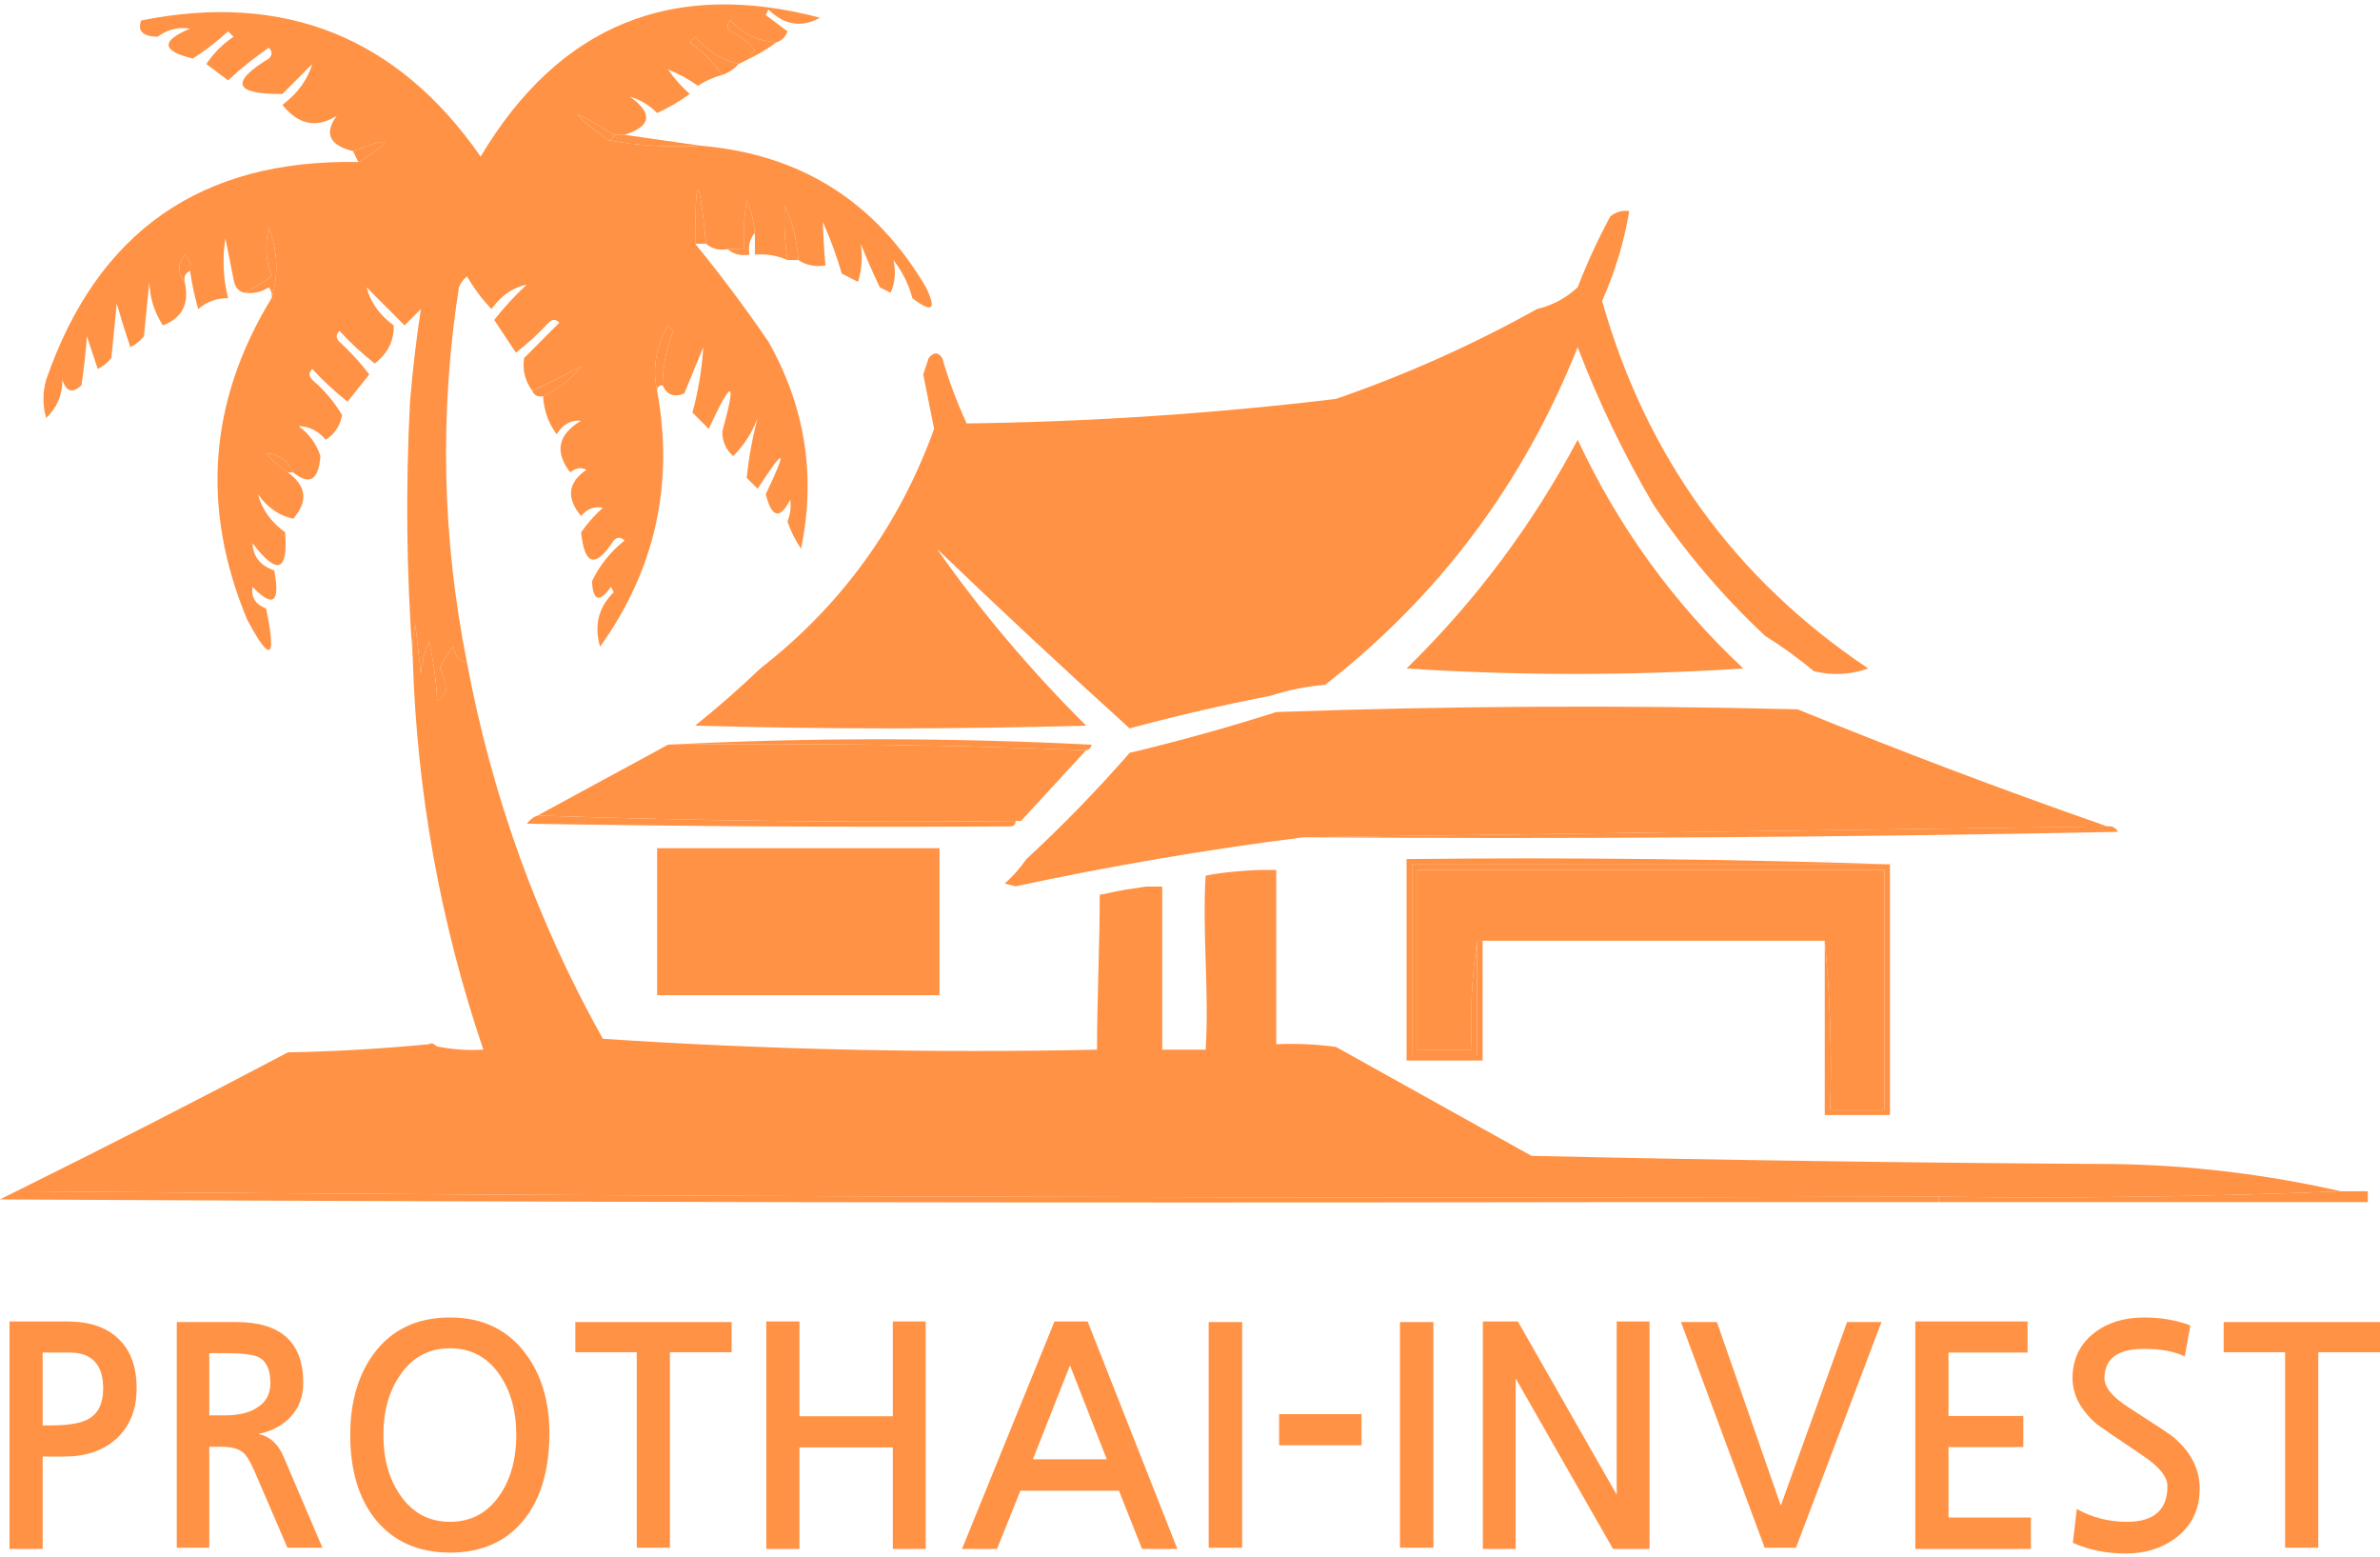 <?xml version="1.0" encoding="UTF-8"?> <svg xmlns="http://www.w3.org/2000/svg" width="292" height="191" viewBox="0 0 292 191" fill="none"><path fill-rule="evenodd" clip-rule="evenodd" d="M95.282 5.18C94.252 5.941 93.141 6.609 91.95 7.184C92.024 6.772 92.246 6.438 92.617 6.182C91.798 5.161 90.798 4.382 89.618 3.845C89.174 3.399 89.174 2.954 89.618 2.509C91.168 4.186 93.056 5.076 95.282 5.18Z" fill="#FF9244"></path><path fill-rule="evenodd" clip-rule="evenodd" d="M90.618 7.852C90.091 8.454 89.425 8.899 88.619 9.188C87.555 7.676 86.222 6.34 84.621 5.18C84.843 4.958 85.065 4.735 85.287 4.512C86.733 6.19 88.51 7.303 90.618 7.852Z" fill="#FF9244"></path><path fill-rule="evenodd" clip-rule="evenodd" d="M95.282 5.18C93.056 5.076 91.168 4.186 89.618 2.509C89.174 2.954 89.174 3.399 89.618 3.845C90.798 4.382 91.798 5.161 92.617 6.182C92.246 6.438 92.024 6.772 91.95 7.184C91.506 7.407 91.062 7.629 90.618 7.852C88.51 7.303 86.733 6.19 85.287 4.512C85.065 4.735 84.843 4.958 84.621 5.18C86.222 6.34 87.555 7.676 88.619 9.188C87.556 9.468 86.557 9.913 85.62 10.524C84.467 9.695 83.246 9.027 81.956 8.52C82.705 9.608 83.594 10.61 84.621 11.525C83.375 12.438 82.042 13.217 80.623 13.863C79.663 12.893 78.553 12.225 77.291 11.859C80.141 13.923 79.919 15.481 76.625 16.535C76.181 16.535 75.737 16.535 75.293 16.535C69.626 13.027 69.404 13.25 74.626 17.203C78.274 17.863 82.05 18.086 85.953 17.87C98.191 18.906 107.408 24.695 113.605 35.236C114.952 38.003 114.397 38.449 111.939 36.572C111.477 34.844 110.7 33.285 109.607 31.896C109.939 33.25 109.828 34.586 109.274 35.904C108.83 35.681 108.386 35.459 107.942 35.236C107.101 33.489 106.324 31.708 105.609 29.893C105.843 31.486 105.733 33.045 105.276 34.568C104.61 34.234 103.944 33.9 103.277 33.566C102.65 31.381 101.873 29.266 100.945 27.221C101.001 28.971 101.112 30.752 101.278 32.564C100.002 32.755 98.892 32.532 97.947 31.896C97.81 29.567 97.255 27.34 96.281 25.218C96.167 27.439 96.278 29.665 96.614 31.896C95.362 31.335 94.03 31.112 92.617 31.229C92.617 30.338 92.617 29.448 92.617 28.557C92.492 27.178 92.159 25.842 91.617 24.55C91.285 26.541 91.174 28.545 91.284 30.561C90.618 30.561 89.951 30.561 89.285 30.561C88.219 30.74 87.331 30.517 86.62 29.893C85.744 21.041 85.3 21.041 85.287 29.893C88.435 33.741 91.434 37.748 94.282 41.915C98.796 49.916 100.129 58.376 98.28 67.296C97.563 66.249 97.008 65.135 96.614 63.956C96.976 63.045 97.087 62.155 96.948 61.284C95.69 63.758 94.691 63.535 93.949 60.617C96.672 54.939 96.339 54.717 92.95 59.949C92.505 59.503 92.061 59.058 91.617 58.613C91.868 56.115 92.312 53.666 92.95 51.266C92.273 53.076 91.274 54.634 89.951 55.941C89.058 55.148 88.614 54.146 88.619 52.936C90.405 46.452 89.85 46.341 86.953 52.602C86.287 51.934 85.62 51.266 84.954 50.598C85.667 47.996 86.111 45.324 86.287 42.583C85.506 44.487 84.729 46.379 83.954 48.26C82.721 48.776 81.832 48.443 81.289 47.258C81.31 44.948 81.754 42.722 82.622 40.579C82.4 40.357 82.177 40.134 81.956 39.911C80.462 42.554 80.017 45.226 80.623 47.926C82.713 59.412 80.38 69.876 73.627 79.318C72.867 76.72 73.422 74.494 75.293 72.639C75.181 72.416 75.071 72.193 74.959 71.971C73.547 73.959 72.77 73.737 72.627 71.303C73.541 69.376 74.873 67.706 76.625 66.294C76.181 65.848 75.737 65.848 75.293 66.294C73.054 69.721 71.722 69.387 71.295 65.292C72.06 64.19 72.948 63.189 73.96 62.286C72.929 62.064 72.041 62.398 71.295 63.288C69.442 61.077 69.664 59.184 71.961 57.611C71.262 57.282 70.596 57.393 69.962 57.945C68.011 55.406 68.456 53.291 71.295 51.6C70.037 51.491 69.038 52.048 68.296 53.27C67.282 51.888 66.726 50.329 66.631 48.594C68.46 47.768 70.014 46.544 71.295 44.921C69.43 45.967 67.431 46.968 65.298 47.926C64.417 46.717 64.084 45.381 64.299 43.919C65.742 42.472 67.186 41.025 68.629 39.578C68.185 39.132 67.741 39.132 67.297 39.578C66.064 40.925 64.732 42.15 63.299 43.251C62.411 41.915 61.522 40.579 60.634 39.243C61.844 37.696 63.176 36.249 64.632 34.902C62.904 35.267 61.46 36.269 60.301 37.908C59.139 36.691 58.14 35.356 57.302 33.9C56.841 34.251 56.508 34.696 56.303 35.236C53.904 50.659 54.237 66.02 57.302 81.322C56.349 81.067 55.794 80.399 55.636 79.318C54.95 80.119 54.394 81.01 53.971 81.989C54.586 83.078 54.808 84.079 54.637 84.995C54.304 85.329 53.971 85.663 53.638 85.997C53.521 83.518 53.188 81.069 52.638 78.65C52.1 79.934 51.767 81.27 51.639 82.657C51.417 80.654 51.194 78.65 50.972 76.646C50.643 77.964 50.531 79.3 50.639 80.654C49.866 70.304 49.754 59.841 50.306 49.262C50.623 45.414 51.067 41.629 51.639 37.908C50.972 38.576 50.306 39.243 49.64 39.911C48.085 38.353 46.53 36.794 44.976 35.236C45.455 37.083 46.566 38.641 48.307 39.911C48.36 41.787 47.582 43.345 45.975 44.587C44.431 43.374 42.987 42.038 41.644 40.579C41.2 41.025 41.2 41.47 41.644 41.915C42.989 43.151 44.21 44.487 45.309 45.923C44.421 47.036 43.532 48.149 42.644 49.262C41.1 48.049 39.656 46.713 38.313 45.255C37.868 45.7 37.868 46.145 38.313 46.59C39.793 47.849 41.015 49.296 41.977 50.932C41.719 52.235 41.052 53.237 39.978 53.937C39.035 52.843 37.924 52.286 36.647 52.268C37.945 53.229 38.833 54.453 39.312 55.941C39.084 58.905 37.973 59.572 35.98 57.945C35.273 56.437 34.163 55.659 32.649 55.607C33.452 56.526 34.34 57.305 35.314 57.945C37.604 59.597 37.825 61.489 35.98 63.622C34.253 63.257 32.809 62.255 31.649 60.617C32.129 62.463 33.24 64.022 34.981 65.292C35.346 70.152 34.014 70.598 30.983 66.628C31.041 68.259 31.929 69.373 33.648 69.967C34.397 73.933 33.508 74.6 30.983 71.971C30.777 73.234 31.333 74.125 32.649 74.642C33.956 80.926 33.179 81.372 30.317 75.978C24.625 62.303 25.625 49.167 33.315 36.572C34.194 33.739 34.083 30.845 32.982 27.889C32.488 29.934 32.599 31.938 33.315 33.9C32.219 34.699 31.109 35.367 29.984 35.904C29.218 35.709 28.774 35.153 28.651 34.234C28.318 32.564 27.985 30.895 27.652 29.225C27.266 31.698 27.377 34.147 27.985 36.572C26.598 36.553 25.376 36.998 24.32 37.908C23.879 36.363 23.546 34.805 23.321 33.232C23.467 32.448 23.245 31.78 22.654 31.229C21.796 32.43 21.796 33.543 22.654 34.568C23.272 37.203 22.384 38.984 19.989 39.911C18.943 38.32 18.387 36.539 18.323 34.568C18.101 36.794 17.879 39.021 17.657 41.247C17.198 41.819 16.643 42.265 15.991 42.583C15.395 40.817 14.839 39.036 14.326 37.24C14.104 39.466 13.881 41.693 13.659 43.919C13.2 44.491 12.645 44.936 11.993 45.255C11.549 43.919 11.105 42.583 10.661 41.247C10.519 43.239 10.297 45.243 9.995 47.258C8.891 48.275 8.114 48.053 7.663 46.59C7.65 48.466 6.984 50.024 5.664 51.266C5.219 49.708 5.219 48.149 5.664 46.59C11.936 28.401 24.707 19.495 43.976 19.874C48.457 17.11 48.235 16.665 43.31 18.538C40.41 17.817 39.743 16.37 41.311 14.197C38.836 15.76 36.615 15.315 34.648 12.861C36.496 11.483 37.718 9.813 38.313 7.852C37.091 9.076 35.869 10.301 34.648 11.525C28.74 11.57 28.185 10.123 32.982 7.184C33.427 6.739 33.427 6.294 32.982 5.848C31.22 7.057 29.555 8.393 27.985 9.856C27.097 9.188 26.208 8.52 25.32 7.852C26.208 6.516 27.319 5.403 28.651 4.512C28.429 4.29 28.207 4.067 27.985 3.845C26.629 5.095 25.185 6.208 23.654 7.184C19.82 6.244 19.709 5.02 23.321 3.511C21.87 3.28 20.537 3.614 19.323 4.512C17.509 4.465 16.843 3.797 17.324 2.509C34.9 -1.01 48.781 4.556 58.968 19.206C68.599 3.08 82.481 -2.597 100.612 2.175C98.355 3.426 96.246 3.092 94.282 1.173C94.171 1.395 94.06 1.618 93.949 1.841C94.837 2.509 95.726 3.177 96.614 3.845C96.378 4.527 95.933 4.973 95.282 5.18Z" fill="#FF9244"></path><path fill-rule="evenodd" clip-rule="evenodd" d="M81.956 8.52C80.499 8.513 79.944 7.845 80.29 6.516C80.986 7.099 81.541 7.767 81.956 8.52Z" fill="#FF9244"></path><path fill-rule="evenodd" clip-rule="evenodd" d="M77.291 11.859C76.161 11.736 75.273 11.179 74.626 10.19C75.9 10.003 76.789 10.56 77.291 11.859Z" fill="#FF9244"></path><path fill-rule="evenodd" clip-rule="evenodd" d="M75.293 16.535C75.293 16.98 75.071 17.203 74.626 17.203C69.404 13.25 69.626 13.027 75.293 16.535Z" fill="#FF9244"></path><path fill-rule="evenodd" clip-rule="evenodd" d="M75.293 16.535C75.737 16.535 76.181 16.535 76.625 16.535C79.735 16.98 82.844 17.425 85.953 17.87C82.05 18.086 78.274 17.863 74.626 17.203C75.071 17.203 75.293 16.98 75.293 16.535Z" fill="#FF9244"></path><path fill-rule="evenodd" clip-rule="evenodd" d="M43.976 19.874C43.754 19.429 43.532 18.984 43.31 18.538C48.235 16.665 48.457 17.11 43.976 19.874Z" fill="#FF9244"></path><path fill-rule="evenodd" clip-rule="evenodd" d="M86.62 29.893C86.175 29.893 85.732 29.893 85.287 29.893C85.3 21.041 85.744 21.041 86.62 29.893Z" fill="#FF9244"></path><path fill-rule="evenodd" clip-rule="evenodd" d="M92.617 28.557C91.994 29.27 91.772 30.161 91.95 31.229C90.885 31.407 89.997 31.185 89.285 30.561C89.951 30.561 90.618 30.561 91.284 30.561C91.174 28.545 91.285 26.541 91.617 24.55C92.159 25.842 92.492 27.178 92.617 28.557Z" fill="#FF9244"></path><path fill-rule="evenodd" clip-rule="evenodd" d="M97.947 31.896C97.502 31.896 97.059 31.896 96.614 31.896C96.278 29.665 96.167 27.439 96.281 25.218C97.255 27.34 97.81 29.567 97.947 31.896Z" fill="#FF9244"></path><path fill-rule="evenodd" clip-rule="evenodd" d="M23.321 33.232C22.762 33.461 22.54 33.906 22.654 34.568C21.796 33.543 21.796 32.43 22.654 31.229C23.245 31.78 23.467 32.448 23.321 33.232Z" fill="#FF9244"></path><path fill-rule="evenodd" clip-rule="evenodd" d="M33.315 36.572C33.403 36.078 33.291 35.633 32.982 35.236C32.079 35.824 31.079 36.047 29.984 35.904C31.109 35.367 32.219 34.699 33.315 33.9C32.599 31.938 32.488 29.934 32.982 27.889C34.083 30.845 34.194 33.739 33.315 36.572Z" fill="#FF9244"></path><path fill-rule="evenodd" clip-rule="evenodd" d="M216.549 77.982C211.387 73.143 206.834 67.8 202.89 61.952C199.247 55.761 196.137 49.305 193.562 42.583C186.923 59.263 176.596 73.066 162.579 83.993C160.287 84.186 158.066 84.63 155.915 85.329C150.097 86.453 144.322 87.789 138.592 89.337C130.607 82.112 122.722 74.765 114.938 67.296C120.298 74.95 126.406 82.186 133.261 89.002C117.27 89.448 101.278 89.448 85.287 89.002C88.081 86.755 90.746 84.417 93.283 81.99C103.216 74.258 110.324 64.462 114.605 52.602C114.16 50.376 113.716 48.149 113.272 45.923C113.494 45.255 113.716 44.587 113.938 43.919C114.555 43.157 115.11 43.157 115.604 43.919C116.424 46.727 117.424 49.398 118.602 51.934C133.757 51.737 148.86 50.736 163.911 48.928C172.504 45.955 180.721 42.281 188.564 37.908C190.459 37.459 192.125 36.569 193.562 35.236C194.712 32.262 196.044 29.368 197.56 26.553C198.233 25.995 199.011 25.772 199.892 25.885C199.261 29.677 198.151 33.351 196.56 36.906C201.963 56.001 212.846 71.028 229.209 81.99C227.021 82.762 224.799 82.874 222.546 82.323C220.628 80.731 218.629 79.283 216.549 77.982Z" fill="#FF9244"></path><path fill-rule="evenodd" clip-rule="evenodd" d="M81.289 47.258C80.845 47.258 80.623 47.481 80.623 47.926C80.017 45.226 80.462 42.554 81.956 39.911C82.177 40.134 82.4 40.357 82.622 40.579C81.754 42.722 81.31 44.948 81.289 47.258Z" fill="#FF9244"></path><path fill-rule="evenodd" clip-rule="evenodd" d="M66.631 48.594C65.97 48.709 65.526 48.486 65.298 47.926C67.431 46.968 69.43 45.967 71.295 44.921C70.014 46.544 68.46 47.768 66.631 48.594Z" fill="#FF9244"></path><path fill-rule="evenodd" clip-rule="evenodd" d="M35.98 57.945C35.759 57.945 35.536 57.945 35.314 57.945C34.34 57.305 33.452 56.526 32.649 55.607C34.163 55.659 35.273 56.437 35.98 57.945Z" fill="#FF9244"></path><path fill-rule="evenodd" clip-rule="evenodd" d="M213.884 81.989C200.114 82.88 186.344 82.88 172.573 81.989C181.023 73.734 188.019 64.383 193.562 53.937C198.557 64.634 205.331 73.985 213.884 81.989Z" fill="#FF9244"></path><path fill-rule="evenodd" clip-rule="evenodd" d="M258.527 101.359C225.656 101.804 192.784 102.249 159.913 102.694C148.066 104.191 136.295 106.195 124.599 108.706C124.155 108.594 123.711 108.483 123.267 108.372C124.293 107.456 125.182 106.454 125.932 105.366C130.371 101.268 134.59 96.926 138.592 92.342C144.728 90.873 150.725 89.203 156.582 87.333C177.891 86.578 199.213 86.467 220.547 86.999C233.101 92.12 245.761 96.907 258.527 101.359Z" fill="#FF9244"></path><path fill-rule="evenodd" clip-rule="evenodd" d="M81.956 91.34C99.17 90.452 116.494 90.452 133.927 91.34C133.845 91.746 133.623 91.968 133.261 92.008C116.274 91.341 99.172 91.119 81.956 91.34Z" fill="#FF9244"></path><path fill-rule="evenodd" clip-rule="evenodd" d="M81.956 91.34C99.172 91.119 116.274 91.341 133.261 92.008C130.596 94.902 127.931 97.797 125.265 100.691C125.044 100.691 124.821 100.691 124.599 100.691C104.94 100.912 85.395 100.689 65.964 100.023C71.295 97.129 76.625 94.234 81.956 91.34Z" fill="#FF9244"></path><path fill-rule="evenodd" clip-rule="evenodd" d="M65.964 100.023C85.395 100.689 104.94 100.912 124.599 100.691C124.599 101.136 124.377 101.359 123.933 101.359C104.164 101.47 84.398 101.359 64.632 101.025C64.994 100.546 65.439 100.212 65.964 100.023Z" fill="#FF9244"></path><path fill-rule="evenodd" clip-rule="evenodd" d="M258.527 101.359C259.11 101.271 259.555 101.494 259.859 102.027C226.547 102.694 193.231 102.917 159.913 102.694C192.784 102.249 225.656 101.804 258.527 101.359Z" fill="#FF9244"></path><path fill-rule="evenodd" clip-rule="evenodd" d="M57.302 81.322C60.367 97.667 65.92 113.029 73.96 127.407C93.937 128.737 114.148 129.183 134.594 128.743C134.594 122.433 134.927 116.088 134.927 109.743C136.926 109.409 135.926 109.409 140.59 108.741C141.257 108.741 141.923 108.741 142.589 108.741C142.589 115.198 142.589 122.286 142.589 128.743C144.366 128.743 146.143 128.743 147.92 128.743C148.378 121.684 147.49 114.595 147.92 107.405C149.67 107.01 152.78 106.752 154.583 106.702C155.249 106.702 155.915 106.702 156.582 106.702C156.582 112.491 156.582 118.279 156.582 124.067C156.582 125.403 156.582 126.739 156.582 128.075C159.035 127.965 161.478 128.076 163.911 128.409C171.907 132.862 179.902 137.314 187.898 141.767C211.661 142.299 235.426 142.633 259.193 142.769C268.55 142.888 277.879 144.001 287.178 146.108C270.857 146.775 254.421 146.997 237.871 146.776C159.135 146.999 80.511 146.776 1.999 146.108C13.175 140.585 24.28 134.908 35.314 129.077C41.102 128.965 46.876 128.631 52.638 128.075C52.971 127.777 53.469 128.255 53.304 128.11C53.638 128.444 53.788 128.374 53.971 128.409C55.734 128.741 57.511 128.852 59.301 128.743C54.016 113.162 51.129 97.132 50.639 80.654C50.531 79.3 50.643 77.964 50.972 76.646C51.194 78.65 51.417 80.654 51.639 82.657C51.767 81.27 52.1 79.934 52.638 78.65C53.188 81.069 53.521 83.518 53.638 85.997C53.971 85.663 54.304 85.329 54.637 84.995C54.808 84.079 54.586 83.078 53.971 81.989C54.394 81.01 54.95 80.119 55.636 79.318C55.794 80.399 56.349 81.067 57.302 81.322Z" fill="#FF9244"></path><path fill-rule="evenodd" clip-rule="evenodd" d="M172.573 105.366C192.676 105.145 212.665 105.367 232.541 106.034C232.319 106.034 232.096 106.034 231.874 106.034C212.33 106.034 192.784 106.034 173.239 106.034C173.239 113.826 173.239 121.618 173.239 129.411C175.905 129.411 178.57 129.411 181.235 129.411C181.235 124.735 181.235 120.06 181.235 115.385C181.457 115.385 181.68 115.385 181.901 115.385C181.901 120.282 181.901 125.181 181.901 130.079C178.792 130.079 175.683 130.079 172.573 130.079C172.573 121.841 172.573 113.603 172.573 105.366Z" fill="#FF9244"></path><path fill-rule="evenodd" clip-rule="evenodd" d="M80.623 104.03C92.172 104.03 103.722 104.03 115.271 104.03C115.271 110.041 115.271 116.053 115.271 122.064C103.722 122.064 92.172 122.064 80.623 122.064C80.623 116.053 80.623 110.041 80.623 104.03Z" fill="#FF9244"></path><path fill-rule="evenodd" clip-rule="evenodd" d="M231.874 106.034C231.874 116.275 231.874 126.517 231.874 136.758C229.209 136.758 226.544 136.758 223.879 136.758C223.879 129.633 223.879 122.509 223.879 115.385C224.541 122.166 224.764 129.067 224.545 136.09C226.766 136.09 228.987 136.09 231.208 136.09C231.208 126.294 231.208 116.498 231.208 106.702C212.107 106.702 193.007 106.702 173.906 106.702C173.906 114.049 173.906 121.396 173.906 128.743C176.127 128.743 178.348 128.743 180.569 128.743C180.353 124.165 180.575 119.712 181.235 115.385C181.235 120.06 181.235 124.735 181.235 129.411C178.57 129.411 175.905 129.411 173.239 129.411C173.239 121.618 173.239 113.826 173.239 106.034C192.784 106.034 212.33 106.034 231.874 106.034Z" fill="#FF9244"></path><path fill-rule="evenodd" clip-rule="evenodd" d="M223.879 115.385C223.657 115.385 223.434 115.385 223.212 115.385C209.442 115.385 195.672 115.385 181.901 115.385C181.68 115.385 181.457 115.385 181.235 115.385C180.575 119.712 180.353 124.165 180.569 128.743C178.348 128.743 176.127 128.743 173.906 128.743C173.906 121.396 173.906 114.049 173.906 106.702C193.007 106.702 212.107 106.702 231.208 106.702C231.208 116.498 231.208 126.294 231.208 136.09C228.987 136.09 226.766 136.09 224.545 136.09C224.764 129.067 224.541 122.166 223.879 115.385Z" fill="#FF9244"></path><path fill-rule="evenodd" clip-rule="evenodd" d="M1.999 146.108C80.511 146.776 159.135 146.999 237.871 146.776C237.871 146.999 237.871 147.222 237.871 147.444C224.101 147.444 210.331 147.444 196.56 147.444C196.116 147.444 195.672 147.444 195.228 147.444C130.151 147.556 65.075 147.444 0 147.11C0.684 146.768 1.35 146.434 1.999 146.108Z" fill="#FF9244"></path><path fill-rule="evenodd" clip-rule="evenodd" d="M287.178 146.108C288.288 146.108 289.398 146.108 290.509 146.108C290.509 146.554 290.509 146.999 290.509 147.444C272.963 147.444 255.417 147.444 237.871 147.444C237.871 147.222 237.871 146.999 237.871 146.776C254.421 146.997 270.857 146.775 287.178 146.108Z" fill="#FF9244"></path><path d="M5.234 174.831H6.167C8.405 174.831 9.985 174.557 10.905 174.009C12.075 173.335 12.659 172.101 12.659 170.306C12.659 167.363 11.279 165.892 8.517 165.892H5.234V174.831ZM1.167 162.077H8.182C10.918 162.077 13.007 162.763 14.45 164.134C15.992 165.531 16.764 167.588 16.764 170.306C16.764 172.899 15.918 174.969 14.226 176.514C12.609 177.936 10.508 178.646 7.92 178.646H5.234V189.979H1.167V162.077Z" fill="#FF9244"></path><path d="M25.678 173.597H27.581C29.223 173.597 30.517 173.298 31.462 172.699C32.606 172.026 33.178 171.004 33.178 169.632C33.178 168.012 32.693 166.952 31.723 166.453C31.052 166.129 29.683 165.967 27.619 165.967H25.678V173.597ZM39.559 189.83H35.268L31.238 180.479C30.691 179.207 30.193 178.41 29.746 178.085C29.198 177.662 28.328 177.45 27.134 177.45H25.678V189.83H21.686V162.152H28.999C34.472 162.152 37.208 164.645 37.208 169.632C37.208 171.278 36.698 172.65 35.678 173.747C34.659 174.844 33.328 175.554 31.686 175.879C33.079 176.153 34.111 177.076 34.783 178.646L39.559 189.83Z" fill="#FF9244"></path><path d="M55.21 165.368C52.623 165.368 50.583 166.466 49.09 168.66C47.722 170.63 47.038 173.073 47.038 175.991C47.038 178.933 47.722 181.389 49.09 183.359C50.583 185.553 52.623 186.651 55.21 186.651C57.797 186.651 59.837 185.553 61.329 183.359C62.672 181.389 63.344 178.933 63.344 175.991C63.344 173.098 62.672 170.655 61.329 168.66C59.837 166.466 57.797 165.368 55.21 165.368ZM55.21 161.591C59.19 161.591 62.287 163.074 64.501 166.042C66.466 168.685 67.436 172.001 67.411 175.991C67.362 180.355 66.342 183.796 64.352 186.314C62.187 189.057 59.14 190.428 55.21 190.428C51.304 190.428 48.245 189.057 46.031 186.314C43.991 183.746 42.971 180.305 42.971 175.991C42.971 171.951 43.941 168.623 45.882 166.004C48.071 163.062 51.18 161.591 55.21 161.591Z" fill="#FF9244"></path><path d="M89.766 165.855H82.191V189.83H78.124V165.855H70.587V162.152H89.766V165.855Z" fill="#FF9244"></path><path d="M113.569 189.979H109.539V177.524H98.084V189.979H94.017V162.077H98.084V173.709H109.539V162.077H113.569V189.979Z" fill="#FF9244"></path><path d="M135.791 178.983L131.276 167.463L126.724 178.983H135.791ZM144.448 189.979H140.119L137.284 182.836H125.194L122.321 189.979H118.03L129.373 162.077H133.44L144.448 189.979Z" fill="#FF9244"></path><path d="M152.398 189.83H148.294V162.152H152.398V189.83Z" fill="#FF9244"></path><path d="M167.048 177.263H156.936V173.447H167.048V177.263Z" fill="#FF9244"></path><path d="M175.864 189.83H171.76V162.152H175.864V189.83Z" fill="#FF9244"></path><path d="M202.38 189.979H197.902L185.962 169.071V189.979H181.932V162.077H186.223L198.35 183.322V162.077H202.38V189.979Z" fill="#FF9244"></path><path d="M230.834 162.152L220.349 189.83H216.505L206.244 162.152H210.647L218.483 184.668L226.617 162.152H230.834Z" fill="#FF9244"></path><path d="M249.17 189.979H234.991V162.077H248.76V165.892H239.059V173.672H248.238V177.487H239.059V186.127H249.17V189.979Z" fill="#FF9244"></path><path d="M268.048 166.378C266.804 165.755 265.138 165.443 263.048 165.443C259.814 165.443 258.197 166.64 258.197 169.034C258.197 170.181 259.205 171.39 261.22 172.662C262.886 173.734 264.192 174.582 265.137 175.205C266.083 175.829 266.655 176.24 266.854 176.44C268.869 178.21 269.876 180.255 269.876 182.574C269.876 185.167 268.881 187.199 266.891 188.67C265.2 189.917 263.172 190.541 260.809 190.541C258.446 190.541 256.282 190.104 254.317 189.231L254.802 185.08C256.667 186.127 258.72 186.651 260.958 186.651C264.267 186.651 265.921 185.192 265.921 182.275C265.921 181.127 264.914 179.881 262.899 178.534C261.083 177.312 259.702 176.377 258.757 175.729C257.837 175.081 257.339 174.732 257.264 174.682C255.274 172.961 254.279 171.079 254.279 169.034C254.279 166.715 255.175 164.857 256.966 163.461C258.583 162.214 260.623 161.591 263.085 161.591C265.125 161.591 267.003 161.915 268.72 162.563L268.048 166.378Z" fill="#FF9244"></path><path d="M292 165.855H284.425V189.83H280.358V165.855H272.821V162.152H292V165.855Z" fill="#FF9244"></path></svg> 